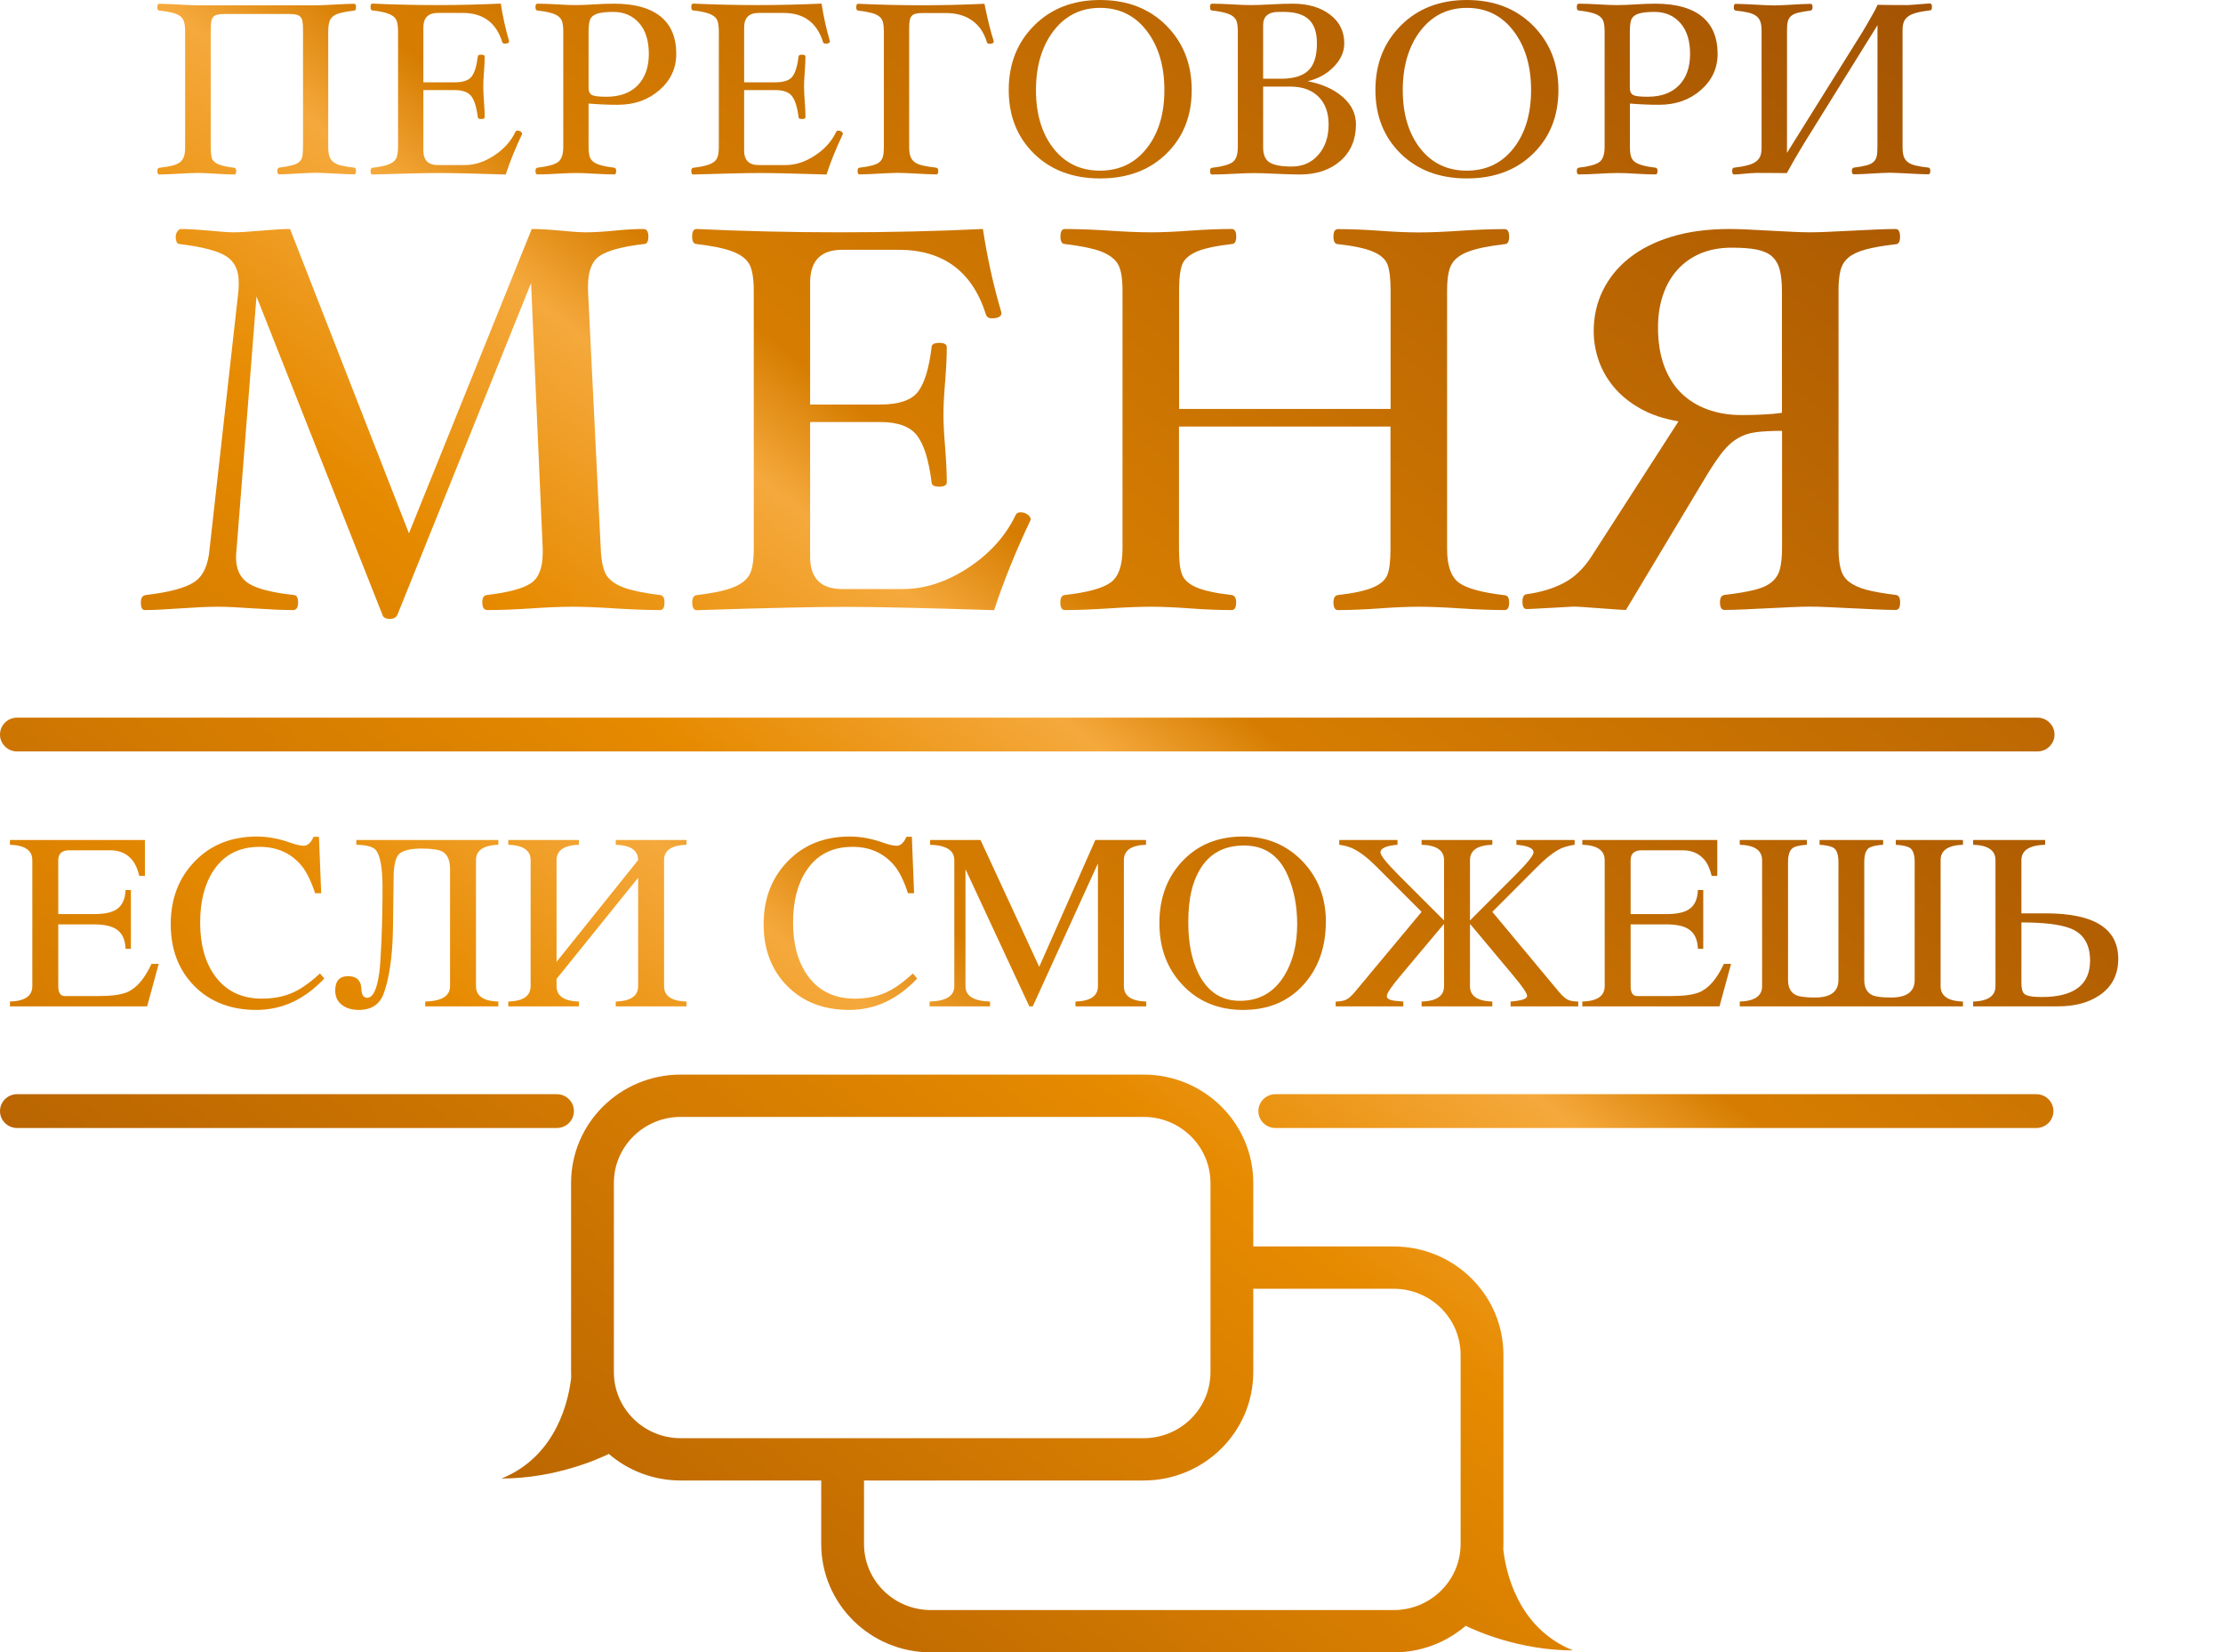 <?xml version="1.0" encoding="UTF-8"?> <svg xmlns="http://www.w3.org/2000/svg" width="2977" height="2213" viewBox="0 0 2977 2213" fill="none"><g clip-path="url(#clip0_178_364)"><path fill-rule="evenodd" clip-rule="evenodd" d="M1562.04 205.824C1584.67 183.683 1595.92 155.335 1595.92 120.545C1595.92 85.637 1584.54 56.938 1561.79 34.096C1539.04 11.37 1509.53 0.008 1473.27 0.008C1437.13 0.008 1407.74 11.37 1384.99 34.096C1362.23 56.821 1350.86 85.637 1350.86 120.545C1350.86 155.335 1362.23 183.683 1384.75 205.824C1407.38 227.963 1436.89 238.974 1473.39 238.974C1509.89 238.974 1539.39 227.963 1562.04 205.824ZM1535.6 41.241C1551.36 61.741 1559.31 88.214 1559.31 120.545C1559.31 152.642 1551.48 178.647 1535.6 198.678C1519.96 218.591 1499.1 228.548 1473.15 228.548C1447.08 228.548 1426.22 218.591 1410.7 198.678C1395.18 178.764 1387.35 152.759 1387.35 120.662C1387.35 88.332 1395.29 61.858 1410.94 41.358C1426.7 20.859 1447.44 10.55 1473.27 10.55C1498.99 10.55 1519.84 20.742 1535.6 41.241Z" fill="url(#paint0_linear_178_364)"></path><path d="M677.28 233.705C682.849 216.485 690.197 198.446 699.204 179.468C699.204 178.18 698.612 177.243 697.307 176.188C696.123 175.369 694.701 174.9 693.16 174.9C691.738 174.9 690.789 175.486 690.315 176.423C684.272 189.191 674.791 199.734 661.756 208.284C648.84 216.837 635.685 221.054 622.532 221.054H586.27C573.353 221.054 566.954 214.493 566.954 201.609V120.664H608.904C619.45 120.664 626.916 123.358 631.064 128.747C635.211 134.135 638.174 143.507 639.832 156.86C639.832 158.618 641.374 159.437 644.455 159.437C647.535 159.437 649.077 158.618 649.077 156.86C649.077 151.355 648.84 144.326 648.129 135.775C647.535 127.81 647.18 121.25 647.18 116.096C647.18 111.059 647.417 104.499 648.129 96.533C648.721 88.216 649.077 81.305 649.077 75.799C649.077 74.16 647.535 73.222 644.455 73.222C641.374 73.222 639.832 74.042 639.832 75.799C638.293 88.685 635.448 97.588 631.537 102.625C627.627 107.662 620.042 110.239 608.904 110.239H566.954V37.026C566.954 23.906 573.353 17.347 586.27 17.347H619.924C646.824 17.347 664.364 30.232 672.54 56.12C672.896 57.643 674.08 58.463 675.977 58.463C679.888 58.463 681.783 57.408 681.783 55.183C676.925 38.549 673.251 21.798 670.644 4.812C642.795 6.101 614.118 6.804 584.61 6.804C555.34 6.804 526.781 6.101 498.815 4.812C497.036 4.812 496.207 6.335 496.207 9.381C496.207 12.427 497.036 13.949 498.815 13.949C508.176 15.004 515.405 16.526 520.263 18.401C525.121 20.275 528.558 22.735 530.337 25.898C532.113 29.061 533.061 34.332 533.061 41.946V196.806C533.061 204.536 531.995 209.926 530.098 212.97C528.203 216.133 524.766 218.593 519.908 220.35C515.049 222.108 508.057 223.631 498.815 224.685C497.036 224.919 496.207 226.442 496.207 229.136C496.207 232.182 497.036 233.705 498.815 233.705C540.645 232.415 570.39 231.713 587.928 231.713C605.705 231.713 635.448 232.415 677.28 233.705Z" fill="url(#paint1_linear_178_364)"></path><path d="M405.788 39.022C405.788 34.804 405.549 31.407 405.076 28.83C404.602 26.253 403.773 24.145 402.351 22.622C400.928 21.099 399.033 20.162 396.662 19.576C394.174 18.99 390.975 18.756 387.064 18.756H300.912C296.883 18.756 293.683 18.99 291.312 19.576C288.825 20.162 286.928 21.099 285.625 22.622C284.203 24.145 283.372 26.136 282.899 28.83C282.425 31.407 282.188 34.804 282.188 39.022V196.809C282.188 204.071 282.78 209.343 283.965 212.624C285.269 215.668 288.232 218.245 292.735 220.12C297.238 221.995 304.23 223.517 313.71 224.689C315.488 224.806 316.317 226.329 316.317 229.14C316.317 232.186 315.368 233.709 313.71 233.709C310.273 233.709 306.362 233.592 302.096 233.357C297.83 233.123 293.446 232.888 289.061 232.654C284.677 232.419 280.411 232.186 276.263 231.952C272.116 231.717 268.324 231.6 265.005 231.6C261.687 231.6 257.776 231.717 253.274 231.952C248.771 232.186 244.148 232.419 239.289 232.654C234.436 232.888 229.821 233.122 225.204 233.357H225.187C220.684 233.592 216.655 233.709 213.337 233.709C211.56 233.709 210.73 232.186 210.73 229.14C210.73 226.329 211.56 224.806 213.337 224.689C220.092 223.869 225.662 223.049 230.165 221.995C234.55 220.941 238.105 219.418 240.831 217.426C243.437 215.435 245.334 212.741 246.4 209.461C247.466 206.18 247.94 201.963 247.94 196.927V42.067C247.94 37.147 247.466 33.047 246.637 29.767C245.808 26.487 244.148 23.91 241.66 21.919C239.171 19.928 235.616 18.288 231.113 17.116C226.61 15.945 220.684 14.891 213.337 14.188C211.56 14.188 210.73 12.665 210.73 9.619C210.73 6.574 211.56 5.051 213.337 5.051C216.655 5.051 220.565 5.168 225.187 5.402C229.691 5.636 234.431 5.871 239.289 6.105C244.148 6.339 248.771 6.574 253.274 6.808C257.776 7.042 261.687 7.159 265.005 7.159H422.615C425.815 7.159 429.725 7.042 434.228 6.808C438.731 6.574 443.471 6.339 448.211 6.105C452.952 5.871 457.692 5.636 462.313 5.402C466.935 5.168 470.845 5.051 474.164 5.051C475.942 5.051 476.771 6.574 476.771 9.619C476.771 12.665 475.822 14.188 474.164 14.188C466.816 15.125 460.892 16.062 456.387 17.233C451.885 18.405 448.329 19.928 445.842 22.036C443.353 24.027 441.694 26.722 440.863 29.884C440.034 33.047 439.56 37.147 439.56 42.184V196.809C439.56 201.963 440.034 206.18 441.102 209.343C442.168 212.624 444.063 215.201 446.671 217.191C449.279 219.183 452.834 220.706 457.337 221.76C461.721 222.814 467.409 223.752 474.164 224.454C475.942 224.571 476.771 226.094 476.771 228.906C476.771 231.952 475.822 233.474 474.164 233.474C470.845 233.474 466.816 233.357 462.313 233.123C457.692 232.888 453.071 232.654 448.211 232.419C443.476 232.186 438.728 231.951 434.228 231.717C429.725 231.483 425.815 231.365 422.615 231.365C419.297 231.365 415.504 231.483 411.357 231.717C407.091 231.952 402.825 232.186 398.44 232.419C394.056 232.654 389.788 232.888 385.522 233.123C381.256 233.357 377.464 233.474 374.027 233.474C372.251 233.474 371.421 231.952 371.421 228.906C371.421 226.212 372.369 224.689 374.264 224.454C381.849 223.517 387.656 222.346 391.922 221.175C396.188 220.003 399.27 218.364 401.283 216.372C403.299 214.38 404.602 211.686 405.076 208.524C405.549 205.361 405.788 201.377 405.788 196.692V39.022Z" fill="url(#paint2_linear_178_364)"></path><path fill-rule="evenodd" clip-rule="evenodd" d="M2044.09 795.87C2040.65 796.314 2038.84 799.72 2038.84 805.79C2038.84 812.6 2040.79 816.005 2044.98 815.709C2046.84 815.709 2049.47 815.57 2052.91 815.386C2054.49 815.303 2056.25 815.209 2058.17 815.117C2060.89 814.985 2063.65 814.825 2066.47 814.661C2070 814.455 2073.6 814.246 2077.34 814.081C2081.02 813.915 2084.62 813.703 2088.11 813.497L2088.14 813.496C2090.88 813.334 2093.58 813.174 2096.21 813.044C2102.2 812.6 2106.25 812.452 2108.5 812.452C2111.49 812.452 2116.13 812.749 2122.57 813.193C2125.19 813.373 2127.84 813.577 2130.57 813.786L2130.58 813.788C2134.57 814.093 2138.67 814.409 2142.94 814.673C2147.21 814.937 2151.33 815.252 2155.3 815.558C2158.03 815.769 2160.69 815.973 2163.31 816.153C2169.75 816.597 2174.39 816.893 2177.39 816.893L2286.13 635.673C2294.07 622.791 2301.11 612.427 2307.25 604.729C2313.55 597.03 2320.13 591.107 2327.17 586.962C2334.36 582.668 2342.45 580.004 2351.74 578.819C2361.03 577.634 2372.56 577.042 2386.48 577.042V734.575C2386.48 745.827 2385.43 755.007 2383.64 762.113C2381.85 769.219 2378.09 774.994 2372.56 779.583C2367.01 784.173 2359.23 787.727 2349.2 790.095C2339.16 792.612 2325.97 794.833 2309.65 796.758C2305.46 797.202 2303.36 800.608 2303.36 806.678C2303.36 813.488 2305.46 816.893 2309.36 816.893C2316.84 816.893 2325.52 816.597 2335.71 816.153C2340.08 815.961 2344.54 815.739 2349.06 815.513L2349.09 815.512C2354.95 815.221 2360.93 814.923 2367.01 814.673C2373.07 814.424 2378.98 814.127 2384.8 813.837C2389.32 813.611 2393.77 813.387 2398.17 813.193C2408.21 812.749 2416.89 812.452 2424.38 812.452C2431.57 812.452 2440.11 812.749 2449.99 813.193C2454.3 813.385 2458.67 813.606 2463.12 813.831C2468.91 814.123 2474.84 814.422 2480.85 814.673C2486.56 814.911 2492.19 815.192 2497.75 815.47C2502.53 815.71 2507.29 815.948 2512 816.153C2522.03 816.597 2531.03 816.893 2538.66 816.893C2542.7 816.893 2544.65 813.488 2544.65 806.678C2544.65 800.311 2542.56 797.053 2538.66 796.758C2522.64 794.833 2509.61 792.465 2499.71 789.947C2489.83 787.282 2482.19 783.729 2476.51 779.436C2470.82 775.142 2467.06 769.368 2465.13 762.26C2463.18 755.154 2462.12 745.975 2462.12 734.722V389.454C2462.12 378.646 2462.87 369.763 2464.68 362.508C2466.47 355.253 2470.07 349.479 2475.46 344.889C2480.85 340.447 2488.63 336.747 2498.67 334.082C2508.55 331.415 2521.89 329.047 2538.51 327.123C2542.56 327.123 2544.51 323.718 2544.51 316.907C2544.51 310.095 2542.4 306.691 2538.51 306.691C2530.87 306.691 2522.03 306.986 2511.86 307.431C2507.13 307.637 2502.39 307.875 2497.59 308.114C2492.03 308.391 2486.4 308.672 2480.7 308.912C2474.68 309.163 2468.76 309.461 2462.98 309.754C2458.52 309.979 2454.14 310.198 2449.84 310.392C2439.96 310.836 2431.41 311.133 2424.23 311.133C2416.89 311.133 2408.5 310.836 2399.21 310.392C2395.08 310.194 2390.89 309.968 2386.63 309.737L2386.62 309.736C2381.32 309.45 2375.94 309.158 2370.46 308.912C2365.13 308.672 2359.87 308.39 2354.7 308.11C2350.27 307.872 2345.89 307.635 2341.56 307.431C2332.11 306.986 2323.73 306.691 2316.25 306.691C2287.18 306.691 2261.41 310.095 2238.95 316.907C2216.49 323.718 2197.46 333.194 2182.03 345.482C2166.46 357.77 2154.77 372.28 2146.54 389.01C2138.3 405.741 2134.26 423.951 2134.26 443.494C2134.26 456.376 2136.35 469.257 2140.7 482.137C2145.05 495.019 2151.78 507.012 2160.91 517.968C2170.06 529.072 2181.74 538.696 2196.12 546.838C2210.49 555.13 2227.72 560.904 2247.79 564.31L2131.27 745.234C2121.07 761.077 2108.95 772.921 2094.72 780.471C2080.49 788.023 2063.72 793.205 2044.09 795.87ZM2228.32 489.392C2223.07 474.734 2220.37 457.857 2220.37 438.758C2220.37 423.062 2222.48 408.701 2226.83 395.672C2231.16 382.643 2237.6 371.243 2246 361.767C2254.38 352.291 2264.72 344.889 2277 339.559C2289.13 334.377 2303.22 331.712 2319.08 331.712C2332.41 331.712 2343.51 332.453 2352.34 334.229C2361.17 336.006 2368.07 338.967 2373.01 343.409C2377.95 347.85 2381.4 353.773 2383.35 361.176C2385.29 368.578 2386.34 378.054 2386.34 389.602V552.908C2379.15 553.946 2371.06 554.685 2362.23 555.129C2353.23 555.575 2343.2 555.87 2332.11 555.87C2315.5 555.87 2300.36 553.352 2286.59 548.319C2272.81 543.285 2260.98 535.882 2251.08 526.111C2241.2 516.339 2233.72 504.05 2228.32 489.392Z" fill="url(#paint3_linear_178_364)"></path><path d="M2021.02 806.826C2021.02 813.637 2019.08 817.042 2015.04 817.042C1998.25 817.042 1978.33 816.302 1955.27 814.82C1933.55 813.34 1914.97 812.6 1900 812.6C1884.88 812.6 1867.5 813.34 1847.73 814.82C1826.91 816.302 1808.19 817.042 1791.72 817.042C1787.82 817.042 1785.72 813.637 1785.72 806.826C1785.72 800.756 1787.82 797.35 1792.01 796.906C1812.84 794.538 1828.25 791.132 1838.45 786.838C1848.62 782.544 1855.06 776.918 1857.91 769.96C1860.76 763.001 1862.11 751.304 1862.11 734.87V571.268H1578.87V734.87C1578.87 751.304 1580.23 763.001 1583.22 769.96C1586.07 776.918 1592.51 782.544 1602.69 786.838C1612.88 791.132 1628.45 794.538 1649.41 796.906C1653.31 797.35 1655.41 800.756 1655.41 806.826C1655.41 813.637 1653.47 817.042 1649.41 817.042C1632.8 817.042 1614.22 816.302 1593.4 814.82C1573.63 813.34 1556.11 812.6 1541.13 812.6C1526 812.6 1507.43 813.34 1485.41 814.82C1462.34 816.302 1442.57 817.042 1425.95 817.042C1422.05 817.042 1419.96 813.637 1419.96 806.826C1419.96 800.756 1421.9 797.35 1425.95 796.906C1455.9 793.5 1476.27 788.023 1487.06 780.324C1497.84 772.773 1503.24 757.522 1503.24 734.722V389.307C1503.24 372.131 1501.14 360.14 1496.79 353.181C1492.45 346.222 1484.81 340.744 1474.03 336.598C1463.09 332.6 1447.22 329.344 1426.1 326.827C1422.2 326.827 1420.11 323.421 1420.11 316.759C1420.11 310.095 1422.05 306.691 1426.1 306.691C1442.72 306.691 1462.49 307.431 1485.56 308.912C1507.58 310.392 1526.15 311.133 1541.28 311.133C1556.41 311.133 1573.79 310.392 1593.55 308.912C1614.38 307.431 1633.09 306.691 1649.57 306.691C1653.47 306.691 1655.55 310.095 1655.55 316.759C1655.55 323.421 1653.61 326.827 1649.57 326.827C1630.24 329.047 1615.72 332.009 1605.83 335.709C1595.95 339.411 1589.06 344.297 1585.01 350.515C1581.11 356.734 1579.03 369.614 1579.03 389.307V547.726H1862.26V389.307C1862.26 372.872 1860.77 361.176 1858.07 354.069C1855.22 346.962 1848.78 341.335 1838.74 337.042C1828.7 332.748 1813.13 329.344 1791.72 326.974C1787.82 326.974 1785.72 323.569 1785.72 316.907C1785.72 310.244 1787.66 306.839 1791.72 306.839C1808.33 306.839 1826.91 307.58 1847.73 309.06C1867.5 310.54 1885.02 311.28 1900 311.28C1915.13 311.28 1933.55 310.54 1955.27 309.06C1978.33 307.58 1998.25 306.839 2015.04 306.839C2018.92 306.839 2021.02 310.244 2021.02 316.907C2021.02 323.569 2019.08 326.974 2015.04 326.974C1994.06 329.491 1978.04 332.6 1967.1 336.747C1956.17 340.744 1948.53 346.222 1944.34 353.329C1939.99 360.287 1937.9 372.428 1937.9 389.454V735.019C1937.9 757.819 1943.3 772.921 1954.07 780.62C1964.85 788.318 1985.22 793.649 2015.18 797.202C2019.08 797.35 2021.02 800.756 2021.02 806.826Z" fill="url(#paint4_linear_178_364)"></path><path d="M1331.29 817.19C1343.87 778.842 1360.2 738.423 1380.27 696.079C1380.27 693.266 1378.92 691.045 1375.92 688.973C1373.23 687.048 1370.08 686.159 1366.64 686.159C1363.49 686.159 1361.39 687.197 1360.34 689.417C1346.72 717.844 1325.45 741.533 1296.54 760.484C1267.63 779.435 1238.43 788.911 1208.92 788.911H1128.04C1099.28 788.911 1084.9 774.55 1084.9 745.678V565.198H1178.51C1202.18 565.198 1218.65 571.119 1227.94 583.112C1237.23 595.106 1243.82 615.981 1247.56 645.888C1247.56 649.886 1251.01 651.81 1257.75 651.81C1264.49 651.81 1267.93 649.737 1267.93 645.888C1267.93 633.747 1267.18 618.053 1265.68 598.954C1264.19 581.188 1263.44 566.53 1263.44 554.981C1263.44 543.729 1264.19 529.22 1265.68 511.305C1267.18 492.798 1267.93 477.401 1267.93 465.111C1267.93 461.114 1264.49 459.19 1257.75 459.19C1251.01 459.19 1247.56 461.261 1247.56 465.111C1244.12 493.686 1237.97 513.674 1229.14 524.926C1220.3 536.179 1203.38 541.805 1178.51 541.805H1084.9V378.498C1084.9 349.182 1099.28 334.526 1128.04 334.526H1203.08C1262.99 334.526 1302.08 363.396 1320.35 421.138C1321.4 424.544 1323.95 426.32 1328.14 426.32C1336.83 426.32 1341.17 423.803 1341.17 418.918C1330.24 382.051 1322 344.593 1316.31 306.691C1254.3 309.651 1190.35 311.133 1124.44 311.133C1059.14 311.133 995.182 309.651 932.874 306.691C928.83 306.691 926.883 310.095 926.883 316.759C926.883 323.421 928.979 326.827 932.874 326.827C953.992 329.344 969.869 332.6 980.802 336.747C991.738 340.891 999.226 346.518 1003.27 353.476C1007.31 360.435 1009.41 372.428 1009.41 389.307V735.019C1009.41 752.193 1007.31 764.186 1002.97 770.995C998.627 777.806 991.138 783.285 980.204 787.282C969.27 791.427 953.543 794.538 933.024 797.053C928.979 797.497 927.032 800.903 927.032 806.973C927.032 813.784 929.129 817.19 933.024 817.19C1026.49 814.229 1092.84 812.749 1131.93 812.749C1171.47 812.749 1237.97 814.229 1331.29 817.19Z" fill="url(#paint5_linear_178_364)"></path><path d="M883.896 817.041C887.941 817.041 889.888 813.637 889.888 806.826C889.888 800.756 887.941 797.35 883.896 796.906C863.078 794.389 847.05 791.132 835.967 787.135C824.883 783.136 817.095 777.659 812.451 770.848C807.958 764.037 805.261 752.045 804.513 734.87L787.438 389.307V383.087C787.438 363.249 792.68 349.776 803.165 342.668C813.65 335.562 833.42 330.232 862.328 326.827C866.373 326.827 868.319 323.421 868.319 316.759C868.319 310.095 866.072 306.691 861.58 306.691C850.796 306.691 837.764 307.431 822.636 308.912C808.108 310.392 795.526 311.133 785.191 311.133C776.804 311.133 765.421 310.392 750.891 308.912C734.866 307.431 721.983 306.691 712.099 306.691L547.64 714.291L388.424 306.691C379.287 306.691 366.406 307.431 349.78 308.912C333.605 310.392 321.323 311.133 312.635 311.133C305.895 311.133 295.41 310.392 281.032 308.912C264.256 307.431 251.226 306.691 242.089 306.691C240.592 306.691 239.094 307.875 237.596 309.948C236.098 312.021 235.35 314.389 235.35 316.759C235.35 323.421 237.147 326.827 240.592 326.827C270.547 330.527 291.218 335.858 302.6 342.964C313.983 350.071 319.675 361.62 319.675 377.461C319.675 380.863 319.675 384.721 319.376 389.158L280.733 734.722C278.936 756.783 272.045 771.736 260.062 779.583C248.081 787.43 226.512 793.205 195.358 796.906C190.865 797.35 188.617 800.756 188.617 806.826C188.617 813.637 190.416 817.041 193.86 817.041C204.944 817.041 220.82 816.302 241.34 814.82C262.609 813.34 279.384 812.6 291.667 812.6C303.049 812.6 319.077 813.34 339.746 814.82C362.063 816.302 379.588 817.041 392.468 817.041C396.962 817.041 399.208 813.637 399.208 806.973C399.208 800.756 397.411 797.35 393.966 796.906C364.759 793.797 344.539 788.615 333.156 781.509C321.772 774.401 316.081 762.704 316.081 746.271C316.081 743.161 316.38 739.46 316.829 735.314L343.49 397.004L511.993 822.964C513.042 826.961 516.337 828.887 522.027 828.887C527.42 828.887 530.865 826.813 532.362 822.964L711.201 379.09L726.778 734.722V740.645C726.778 760.484 721.534 773.957 711.05 781.065C700.566 788.171 680.795 793.5 651.887 796.906C647.844 797.35 645.895 800.756 645.895 806.826C645.895 813.637 648.143 817.041 652.636 817.041C669.261 817.041 688.883 816.302 711.65 814.82C733.368 813.34 751.791 812.6 766.768 812.6C781.746 812.6 800.618 813.34 823.385 814.82C847.2 816.302 867.27 817.041 883.896 817.041Z" fill="url(#paint6_linear_178_364)"></path><path fill-rule="evenodd" clip-rule="evenodd" d="M905.637 72.051C905.637 91.379 898.171 107.545 883.122 120.664C868.072 133.784 849.585 140.344 827.424 140.344C814.153 140.344 801.118 139.758 788.2 138.704V196.805C788.2 204.536 789.149 209.808 791.163 212.97C793.059 216.016 796.496 218.477 801.355 220.233C806.213 221.991 813.205 223.513 822.566 224.567C824.344 224.802 825.174 226.325 825.174 229.019C825.174 232.065 824.226 233.588 822.566 233.588C815.1 233.588 806.331 233.236 796.139 232.651C786.423 231.948 778.128 231.713 771.373 231.713C764.617 231.713 756.322 232.065 746.369 232.651C736.059 233.353 727.171 233.588 719.705 233.588C717.927 233.588 717.098 232.065 717.098 229.019C717.098 226.325 717.927 224.802 719.705 224.567C733.096 223.046 742.221 220.585 747.08 217.187C751.938 213.791 754.309 206.997 754.309 196.805V41.946C754.309 34.215 753.359 28.826 751.346 25.781C749.449 22.618 746.014 20.158 741.154 18.401C736.295 16.644 729.066 15.121 719.705 14.067C717.927 14.067 717.098 12.544 717.098 9.498C717.098 6.452 717.927 4.93 719.705 4.93C727.171 4.93 736.059 5.281 746.369 5.867C756.204 6.57 764.499 6.804 771.254 6.804C778.009 6.804 786.304 6.452 796.021 5.867C806.213 5.164 814.982 4.93 822.448 4.93C849.704 4.93 870.441 10.67 884.544 22.032C898.646 33.395 905.637 50.146 905.637 72.051ZM868.901 72.051C868.901 54.48 864.517 40.657 855.866 30.818C847.214 20.978 835.601 15.941 821.145 15.941C812.494 15.941 805.857 16.644 801.118 17.932C796.376 19.221 793.059 21.447 791.163 24.375C789.267 27.303 788.2 33.278 788.2 42.063V117.736C788.2 122.421 789.741 125.584 792.704 127.224C795.666 128.864 802.184 129.567 812.137 129.567C830.269 129.567 844.135 124.413 854.088 114.222C863.925 104.03 868.901 89.973 868.901 72.051Z" fill="url(#paint7_linear_178_364)"></path><path d="M1106.86 233.705C1112.43 216.485 1119.77 198.446 1128.78 179.468C1128.78 178.18 1128.19 177.243 1126.88 176.188C1125.7 175.369 1124.28 174.9 1122.74 174.9C1121.31 174.9 1120.36 175.486 1119.89 176.423C1113.85 189.191 1104.37 199.734 1091.33 208.284C1078.41 216.837 1065.26 221.054 1052.11 221.054H1015.84C1002.93 221.054 996.528 214.493 996.528 201.609V120.664H1038.48C1049.03 120.664 1056.49 123.358 1060.64 128.747C1064.79 134.135 1067.75 143.507 1069.41 156.86C1069.41 158.618 1070.95 159.437 1074.03 159.437C1077.11 159.437 1078.65 158.618 1078.65 156.86C1078.65 151.355 1078.41 144.326 1077.7 135.775C1077.11 127.81 1076.76 121.25 1076.76 116.096C1076.76 111.059 1076.99 104.499 1077.7 96.533C1078.3 88.216 1078.65 81.305 1078.65 75.799C1078.65 74.16 1077.11 73.222 1074.03 73.222C1070.95 73.222 1069.41 74.042 1069.41 75.799C1067.87 88.685 1065.02 97.588 1061.11 102.625C1057.2 107.662 1049.62 110.239 1038.48 110.239H996.528V37.026C996.528 23.906 1002.93 17.347 1015.84 17.347H1049.5C1076.4 17.347 1093.94 30.232 1102.11 56.12C1102.47 57.643 1103.66 58.463 1105.55 58.463C1109.46 58.463 1111.36 57.408 1111.36 55.183C1106.5 38.549 1102.83 21.798 1100.22 4.812C1072.37 6.101 1043.69 6.804 1014.19 6.804C984.914 6.804 956.356 6.101 928.389 4.812C926.612 4.812 925.781 6.335 925.781 9.381C925.781 12.427 926.612 13.949 928.389 13.949C937.75 15.004 944.979 16.526 949.837 18.401C954.697 20.275 958.134 22.735 959.911 25.898C961.689 29.061 962.637 34.332 962.637 41.946V196.806C962.637 204.536 961.571 209.926 959.674 212.97C957.779 216.133 954.342 218.593 949.482 220.35C944.624 222.108 937.632 223.631 928.389 224.685C926.612 224.919 925.781 226.442 925.781 229.136C925.781 232.182 926.612 233.705 928.389 233.705C970.221 232.415 999.965 231.713 1017.5 231.713C1035.28 231.713 1065.02 232.415 1106.86 233.705Z" fill="url(#paint8_linear_178_364)"></path><path d="M1236.26 17.468C1232.23 17.468 1229.03 17.702 1226.66 18.288C1224.17 18.873 1222.28 19.81 1220.97 21.333C1219.55 22.856 1218.72 24.848 1218.25 27.542C1217.77 30.119 1217.54 33.516 1217.54 37.733V196.809C1217.54 201.846 1218.01 205.946 1219.08 209.109C1220.14 212.272 1222.04 214.849 1224.65 216.958C1227.25 218.949 1230.93 220.589 1235.67 221.643C1240.29 222.697 1246.33 223.752 1253.68 224.571C1255.58 224.806 1256.52 226.329 1256.52 229.023C1256.52 232.069 1255.58 233.592 1253.92 233.592C1250.6 233.592 1246.57 233.474 1242.07 233.24C1237.45 233.006 1232.82 232.771 1227.96 232.538C1223.23 232.304 1218.48 232.069 1213.98 231.834C1209.48 231.6 1205.57 231.483 1202.37 231.483C1199.17 231.483 1195.38 231.6 1190.87 231.834C1186.49 232.069 1181.87 232.302 1177.01 232.538C1172.27 232.771 1167.53 233.006 1163.03 233.24C1158.52 233.474 1154.49 233.592 1151.06 233.592C1149.28 233.592 1148.45 232.069 1148.45 229.023C1148.45 226.212 1149.28 224.689 1151.06 224.571C1158.29 223.752 1163.97 222.697 1168.24 221.526C1172.5 220.354 1175.82 218.832 1178.08 216.841C1180.33 214.849 1181.87 212.272 1182.58 209.109C1183.29 205.946 1183.64 201.846 1183.64 196.809V42.067C1183.64 37.264 1183.29 33.164 1182.46 30.002C1181.63 26.722 1180.09 24.145 1177.6 22.153C1175.11 20.162 1171.68 18.522 1167.17 17.351C1162.67 16.179 1156.74 15.125 1149.28 14.188C1147.5 14.188 1146.67 12.665 1146.67 9.619C1146.67 6.574 1147.5 5.051 1149.28 5.051C1177.25 6.339 1205.81 7.042 1235.07 7.042C1262.92 7.042 1290.65 6.339 1318.38 5.051C1322.06 23.91 1326.21 40.661 1330.83 55.421C1330.83 57.647 1328.93 58.701 1325.02 58.701C1323.24 58.701 1322.06 57.881 1321.58 56.358C1317.67 43.473 1311.04 33.867 1301.67 27.307C1292.31 20.748 1280.7 17.468 1266.95 17.468H1236.26Z" fill="url(#paint9_linear_178_364)"></path><path fill-rule="evenodd" clip-rule="evenodd" d="M1815.86 166.583C1815.86 186.848 1808.99 203.132 1795.24 215.314C1781.49 227.496 1763.26 233.705 1740.5 233.705C1733.03 233.705 1722.48 233.353 1708.86 232.767C1695.81 232.065 1685.98 231.83 1679.23 231.83C1672.48 231.83 1663.35 232.182 1651.97 232.767C1640.12 233.47 1630.41 233.705 1623.06 233.705C1621.28 233.705 1620.45 232.182 1620.45 229.136C1620.45 226.442 1621.28 224.919 1623.06 224.685C1636.44 223.162 1645.58 220.702 1650.43 217.306C1655.29 213.908 1657.66 207.113 1657.66 196.923V41.946C1657.66 34.215 1656.71 28.826 1654.7 25.781C1652.79 22.618 1649.37 20.158 1644.5 18.401C1639.66 16.644 1632.42 15.121 1623.06 14.067C1621.28 14.067 1620.45 12.544 1620.45 9.498C1620.45 6.452 1621.28 4.93 1623.06 4.93C1630.52 4.93 1639.53 5.281 1650.32 5.867C1660.62 6.57 1669.16 6.804 1675.91 6.804C1682.66 6.804 1691.56 6.452 1702.45 5.867C1714.06 5.164 1723.67 4.93 1731.01 4.93C1751.75 4.93 1768.46 9.85 1781.15 19.572C1793.95 29.295 1800.23 42.18 1800.23 58.228C1800.23 69.357 1795.49 79.899 1786.12 89.505C1776.64 99.228 1765.03 105.553 1751.16 108.716C1770.83 112.582 1786.48 119.61 1798.2 129.918C1810.06 140.227 1815.86 152.409 1815.86 166.583ZM1763.6 58.111C1763.6 43.586 1760.04 32.926 1752.81 26.132C1745.6 19.338 1734.45 15.941 1719.16 15.941H1712.52C1698.54 15.941 1691.56 21.915 1691.56 33.746V105.436H1715.48C1732.32 105.436 1744.52 101.688 1752.22 94.308C1759.81 86.928 1763.6 74.862 1763.6 58.111ZM1779.25 166.7C1779.25 150.886 1774.74 138.47 1765.62 129.45C1756.49 120.43 1743.93 115.979 1727.81 115.979H1691.56V197.04C1691.56 206.997 1694.39 213.908 1700.21 217.539C1706.01 221.171 1715.84 223.045 1729.82 223.045C1744.41 223.045 1756.26 217.891 1765.38 207.465C1774.62 197.04 1779.25 183.451 1779.25 166.7Z" fill="url(#paint10_linear_178_364)"></path><path fill-rule="evenodd" clip-rule="evenodd" d="M2053.11 205.824C2075.75 183.683 2087 155.335 2087 120.545C2087 85.637 2075.62 56.938 2052.86 34.096C2030.12 11.37 2000.6 0.008 1964.35 0.008C1928.2 0.008 1898.81 11.37 1876.07 34.096C1853.31 56.821 1841.93 85.637 1841.93 120.545C1841.93 155.335 1853.31 183.683 1875.82 205.824C1898.47 227.963 1927.97 238.974 1964.46 238.974C2000.96 238.974 2030.47 227.963 2053.11 205.824ZM2026.68 41.241C2042.44 61.741 2050.39 88.214 2050.39 120.545C2050.39 152.642 2042.56 178.647 2026.8 198.678C2011.15 218.591 1990.3 228.548 1964.35 228.548C1938.27 228.548 1917.42 218.591 1901.89 198.678C1886.37 178.764 1878.55 152.759 1878.55 120.662C1878.55 88.332 1886.5 61.858 1902.13 41.358C1917.89 20.859 1938.63 10.55 1964.46 10.55C1990.18 10.55 2010.92 20.742 2026.68 41.241Z" fill="url(#paint11_linear_178_364)"></path><path fill-rule="evenodd" clip-rule="evenodd" d="M2300.19 72.051C2300.19 91.379 2292.72 107.545 2277.67 120.664C2262.63 133.784 2244.14 140.344 2221.98 140.344C2208.7 140.344 2195.67 139.758 2182.75 138.704V196.805C2182.75 204.536 2183.7 209.808 2185.71 212.97C2187.61 216.016 2191.04 218.477 2195.9 220.233C2200.76 221.991 2207.75 223.513 2217.11 224.567C2218.89 224.802 2219.72 226.325 2219.72 229.019C2219.72 232.065 2218.78 233.588 2217.11 233.588C2209.65 233.588 2200.87 233.236 2190.69 232.651C2180.97 231.948 2172.68 231.713 2165.93 231.713C2159.16 231.713 2150.87 232.065 2140.91 232.651C2130.61 233.353 2121.73 233.588 2114.26 233.588C2112.48 233.588 2111.64 232.065 2111.64 229.019C2111.64 226.325 2112.48 224.802 2114.26 224.567C2127.65 223.046 2136.77 220.585 2141.63 217.187C2146.49 213.791 2148.86 206.997 2148.86 196.805V41.946C2148.86 34.215 2147.91 28.826 2145.9 25.781C2144 22.618 2140.57 20.158 2135.71 18.401C2130.84 16.644 2123.61 15.121 2114.26 14.067C2112.48 14.067 2111.64 12.544 2111.64 9.498C2111.64 6.452 2112.48 4.93 2114.26 4.93C2121.73 4.93 2130.61 5.281 2140.91 5.867C2150.75 6.57 2159.05 6.804 2165.8 6.804C2172.55 6.804 2180.86 6.452 2190.57 5.867C2200.76 5.164 2209.52 4.93 2216.99 4.93C2244.25 4.93 2265 10.67 2279.09 22.032C2293.08 33.395 2300.19 50.146 2300.19 72.051ZM2263.33 72.051C2263.33 54.48 2258.95 40.657 2250.3 30.818C2241.65 20.978 2230.03 15.941 2215.57 15.941C2206.92 15.941 2200.28 16.644 2195.54 17.932C2190.8 19.221 2187.48 21.447 2185.6 24.375C2183.7 27.303 2182.64 33.278 2182.64 42.063V117.736C2182.64 122.421 2184.16 125.584 2187.14 127.224C2190.1 128.864 2196.62 129.567 2206.56 129.567C2224.7 129.567 2238.56 124.413 2248.52 114.222C2258.48 104.03 2263.33 89.973 2263.33 72.051Z" fill="url(#paint12_linear_178_364)"></path><path d="M2393.1 204.694L2485.99 55.882C2491.68 46.979 2496.31 39.482 2499.87 33.157L2502.19 29.1C2504.73 24.673 2506.9 20.891 2508.64 17.811C2511.24 13.243 2513.13 9.377 2514.44 6.449C2518.12 6.566 2523.09 6.683 2529.61 6.683C2532.44 6.683 2535.65 6.706 2539.24 6.731C2543.71 6.764 2548.78 6.8 2554.37 6.8C2555.81 6.8 2557.93 6.683 2560.65 6.449C2563.38 6.214 2566.34 5.98 2569.43 5.746C2572.51 5.511 2575.48 5.277 2578.19 5.043C2581.04 4.809 2583.18 4.691 2584.59 4.691C2586.37 4.691 2587.2 6.214 2587.2 9.26C2587.2 12.306 2586.37 13.828 2584.83 13.828C2577.6 14.765 2571.67 15.703 2566.93 16.991C2562.2 18.163 2558.41 19.802 2555.68 21.794C2552.83 23.785 2550.82 26.245 2549.63 29.174C2548.45 32.102 2547.86 35.851 2547.86 40.302V196.802C2547.86 201.955 2548.34 206.172 2549.4 209.335C2550.46 212.616 2552.36 215.193 2554.96 217.183C2557.58 219.175 2561.14 220.698 2565.64 221.752C2570.02 222.806 2575.71 223.744 2582.46 224.446C2584.24 224.563 2585.06 226.086 2585.06 228.898C2585.06 231.944 2584.13 233.466 2582.46 233.466C2579.14 233.466 2575.12 233.349 2570.61 233.115L2570.6 233.114C2565.98 232.88 2561.35 232.646 2556.51 232.411C2551.77 232.178 2547.03 231.944 2542.53 231.709C2538.02 231.475 2534.11 231.357 2530.91 231.357C2527.59 231.357 2523.81 231.475 2519.66 231.709L2502.56 232.646C2499.69 232.802 2496.83 232.958 2494.05 233.115C2489.8 233.349 2485.99 233.466 2482.57 233.466C2480.79 233.466 2479.96 231.944 2479.96 228.898C2479.96 226.204 2480.9 224.681 2482.8 224.446C2489.8 223.627 2495.36 222.573 2499.38 221.518C2503.54 220.464 2506.62 218.941 2508.88 216.95C2511.12 214.958 2512.54 212.381 2513.25 209.218C2513.97 206.055 2514.21 201.838 2514.21 196.567L2514.31 33.742L2427.81 172.905C2420.58 184.385 2414.78 193.873 2410.28 201.486C2405.77 208.984 2402.22 215.075 2399.72 219.644C2398.82 221.263 2397.98 222.771 2397.2 224.165C2395.44 227.311 2394 229.879 2392.85 231.826C2389.06 231.826 2383.61 231.826 2376.39 231.709C2369.16 231.592 2361.21 231.592 2352.56 231.592C2350.08 231.592 2347.46 231.709 2344.63 231.944L2336.1 232.646C2333.25 232.88 2330.64 233.115 2328.28 233.349C2325.91 233.584 2323.88 233.701 2322.35 233.701C2320.58 233.701 2319.73 232.178 2319.73 229.132C2319.73 226.086 2320.58 224.563 2322.1 224.563C2329.34 223.744 2335.26 222.689 2340 221.4C2344.75 220.229 2348.54 218.589 2351.27 216.598C2353.99 214.606 2356.11 212.147 2357.3 209.218C2358.48 206.29 2359.07 202.54 2359.07 198.09V41.825C2359.07 36.671 2358.61 32.454 2357.55 29.291C2356.47 26.011 2354.59 23.434 2351.97 21.442C2349.36 19.451 2345.81 17.928 2341.31 16.874C2336.93 15.82 2331.24 14.883 2324.47 14.18C2322.7 14.063 2321.87 12.54 2321.87 9.728C2321.87 6.683 2322.7 5.16 2324.47 5.16C2327.79 5.16 2331.83 5.277 2336.33 5.511C2340.95 5.746 2345.58 5.98 2350.42 6.214C2355.18 6.449 2359.92 6.683 2364.42 6.917C2368.93 7.151 2372.82 7.269 2376.03 7.269C2379.35 7.269 2383.14 7.151 2387.29 6.917C2391.43 6.683 2395.7 6.449 2400.08 6.214C2402.28 6.097 2404.45 5.98 2406.6 5.863C2408.76 5.746 2410.93 5.629 2413.11 5.511C2417.38 5.277 2421.3 5.16 2424.74 5.16C2426.52 5.16 2427.34 6.683 2427.34 9.728C2427.34 12.423 2426.39 13.945 2424.49 14.18C2417.51 15.117 2411.93 16.054 2407.78 17.108C2403.64 18.163 2400.44 19.685 2398.31 21.677C2396.17 23.668 2394.75 26.245 2394.03 29.408C2393.33 32.571 2393.1 36.788 2393.1 42.059V204.694Z" fill="url(#paint13_linear_178_364)"></path><path d="M13.352 1347.8V1341.39C33.301 1340.74 43.276 1333.89 43.276 1320.85V1151.92C43.276 1138.88 33.301 1132.03 13.352 1131.37V1124.96H194.062V1173.11H186.58C184.364 1164.02 181.317 1157.06 177.437 1152.24C170.233 1143.26 160.369 1138.77 147.845 1138.77H92.984C83.009 1138.77 78.021 1143.15 78.021 1151.92V1224.22H125.901C139.422 1224.22 149.341 1222.2 155.658 1218.14C163.528 1213.21 167.683 1204.5 168.128 1192.01H175.275V1270.73H168.128C167.683 1258.24 163.528 1249.47 155.658 1244.44C149.231 1240.16 139.311 1238.03 125.901 1238.03H78.021V1320.85C78.021 1329.62 80.959 1334 86.832 1334H131.719C148.565 1334 161.09 1332.41 169.292 1329.23C182.147 1324.19 193.342 1311.43 202.873 1290.94H212.516L197.054 1347.8H13.352Z" fill="url(#paint14_linear_178_364)"></path><path d="M430.132 1196.29H421.985C416.444 1179.42 410.181 1166.88 403.2 1158.66C389.235 1142.34 370.726 1134.17 347.672 1134.17C320.409 1134.17 299.794 1144.8 285.829 1166.06C273.971 1184.02 268.041 1207.25 268.041 1235.73C268.041 1264.44 274.413 1287.88 287.16 1306.07C301.9 1326.99 323.124 1337.46 350.832 1337.46C366.68 1337.46 380.812 1334.61 393.225 1328.91C403.864 1323.98 415.613 1315.6 428.469 1303.77L434.287 1310.51C407.911 1338.55 377.598 1352.58 343.35 1352.58C309.104 1352.58 281.396 1341.89 260.226 1320.53C239.169 1299.17 228.641 1271.56 228.641 1237.71C228.641 1203.85 239.336 1175.86 260.725 1153.73C282.116 1131.49 309.88 1120.37 344.016 1120.37C358.645 1120.37 373.719 1123.17 389.235 1128.75C396.55 1131.38 402.479 1132.7 407.024 1132.7C412.011 1132.7 416.333 1128.7 419.99 1120.7H427.14L430.132 1196.29Z" fill="url(#paint15_linear_178_364)"></path><path d="M667.363 1347.8H569.444V1341.39C591.61 1340.74 602.692 1333.89 602.692 1320.85V1163.75C602.692 1152.02 599.203 1144.25 592.22 1140.41C587.232 1137.78 578.033 1136.47 564.623 1136.47C549.993 1136.47 540.018 1138.82 534.698 1143.53C530.598 1147.15 528.104 1155.64 527.217 1169.01C527.106 1169.88 526.996 1178.65 526.885 1195.3C526.551 1232.33 526.109 1255.06 525.554 1263.5C523.892 1291.22 520.013 1313.51 513.917 1330.38C508.597 1345.17 497.459 1352.57 480.501 1352.57C471.524 1352.57 464.209 1350.49 458.557 1346.32C452.13 1341.72 448.914 1335.15 448.914 1326.6C448.914 1313.79 454.678 1307.38 466.204 1307.38C477.619 1307.38 483.55 1313.13 483.993 1324.63C484.214 1332.41 486.819 1336.3 491.806 1336.3C499.453 1336.3 504.829 1325.12 507.932 1302.77C508.929 1295.65 509.872 1281.96 510.759 1261.69C511.755 1239.56 512.256 1215.29 512.256 1188.89C512.256 1161.28 509.04 1144.25 502.612 1137.78C498.733 1133.84 490.255 1131.7 477.177 1131.37V1124.96H667.363V1131.37C647.413 1132.03 637.439 1138.88 637.439 1151.92V1320.85C637.439 1333.89 647.413 1340.74 667.363 1341.39V1347.8Z" fill="url(#paint16_linear_178_364)"></path><path d="M775.262 1347.8H680.668V1341.39C700.617 1340.74 710.592 1333.89 710.592 1320.85V1151.92C710.592 1138.88 700.617 1132.03 680.668 1131.37V1124.96H775.262V1131.37C755.313 1132.03 745.337 1138.88 745.337 1151.92V1288.15L854.556 1151.92C854.556 1138.88 844.581 1132.03 824.63 1131.37V1124.96H919.395V1131.37C899.336 1132.03 889.314 1138.88 889.314 1151.92V1320.85C889.314 1333.89 899.336 1340.74 919.395 1341.39V1347.8H824.63V1341.39C844.581 1340.74 854.556 1333.89 854.556 1320.85V1175.58L745.337 1310.99V1320.85C745.337 1333.89 755.313 1340.74 775.262 1341.39V1347.8Z" fill="url(#paint17_linear_178_364)"></path><path d="M1224.13 1196.29H1215.99C1210.44 1179.42 1204.18 1166.88 1197.19 1158.66C1183.23 1142.34 1164.73 1134.17 1141.67 1134.17C1114.41 1134.17 1093.79 1144.8 1079.83 1166.06C1067.97 1184.02 1062.04 1207.25 1062.04 1235.73C1062.04 1264.44 1068.42 1287.88 1081.15 1306.07C1095.9 1326.99 1117.13 1337.46 1144.82 1337.46C1160.67 1337.46 1174.81 1334.61 1187.22 1328.91C1197.86 1323.98 1209.61 1315.6 1222.47 1303.77L1228.29 1310.51C1201.92 1338.55 1171.6 1352.58 1137.36 1352.58C1103.1 1352.58 1075.4 1341.89 1054.22 1320.53C1033.16 1299.17 1022.64 1271.56 1022.64 1237.71C1022.64 1203.85 1033.33 1175.86 1054.72 1153.73C1076.12 1131.49 1103.88 1120.37 1138.01 1120.37C1152.65 1120.37 1167.72 1123.17 1183.23 1128.75C1190.55 1131.38 1196.48 1132.7 1201.03 1132.7C1206.01 1132.7 1210.33 1128.7 1213.99 1120.7H1221.13L1224.13 1196.29Z" fill="url(#paint18_linear_178_364)"></path><path d="M1534.68 1131.37C1514.95 1132.03 1505.08 1138.88 1505.08 1151.92V1320.85C1505.08 1333.89 1515.06 1340.74 1535.01 1341.39V1347.8H1440.24V1341.39C1460.3 1340.74 1470.34 1333.89 1470.34 1320.85V1156.35L1383.06 1347.8H1378.4L1292.95 1164.08V1320.85C1292.95 1333.89 1303.92 1340.74 1325.87 1341.39V1347.8H1244.91V1341.39C1266.97 1340.74 1277.99 1333.89 1277.99 1320.85V1151.92C1277.99 1138.88 1267.19 1132.03 1245.57 1131.37V1124.96H1313.07L1391.71 1294.89L1466.85 1124.96H1534.68V1131.37Z" fill="url(#paint19_linear_178_364)"></path><path fill-rule="evenodd" clip-rule="evenodd" d="M1775.57 1234.09C1775.57 1268.05 1765.81 1296.04 1746.31 1318.06C1725.91 1341.07 1698.76 1352.58 1664.84 1352.58C1631.6 1352.58 1604.45 1341.35 1583.39 1318.89C1562.88 1297.08 1552.64 1269.59 1552.64 1236.39C1552.64 1203.09 1562.72 1175.59 1582.89 1153.89C1603.73 1131.55 1630.82 1120.37 1664.19 1120.37C1696.33 1120.37 1723.03 1131.44 1744.32 1153.57C1765.14 1175.37 1775.57 1202.21 1775.57 1234.09ZM1737.16 1237.71C1737.16 1213.49 1732.96 1191.75 1724.52 1172.46C1712.9 1145.73 1693.38 1132.37 1666.01 1132.37C1639.3 1132.37 1619.58 1143.1 1606.83 1164.58C1596.51 1181.89 1591.37 1204.73 1591.37 1233.1V1236.39C1591.37 1263.45 1596.01 1286.18 1605.33 1304.59C1617.52 1328.47 1635.91 1340.41 1660.53 1340.41C1686.24 1340.41 1706.02 1329.19 1719.88 1306.73C1731.4 1287.88 1737.16 1264.87 1737.16 1237.71Z" fill="url(#paint20_linear_178_364)"></path><path d="M2113.54 1347.8H2022.94V1341.39C2037.68 1340.19 2045.06 1337.72 2045.06 1334C2045.06 1330.49 2039.29 1321.84 2027.76 1308.03L1969.24 1238.03H1968.57V1320.85C1968.57 1333.89 1978.55 1340.74 1998.5 1341.39V1347.8H1903.75V1341.39C1923.81 1340.74 1933.83 1333.89 1933.83 1320.85V1238.03H1933.16L1874.48 1308.03C1862.96 1321.84 1857.19 1330.49 1857.19 1334C1857.19 1337.5 1861.01 1339.64 1868.67 1340.41C1870.66 1340.63 1874.21 1340.95 1879.31 1341.39V1347.8H1788.71V1341.39C1795.13 1341.28 1800.05 1340.3 1803.5 1338.44C1806.6 1336.79 1810.31 1333.39 1814.63 1328.25L1903.75 1221.26L1843.23 1160.62C1831.71 1149.01 1821.24 1140.96 1811.81 1136.47C1807.04 1134.17 1800.94 1132.47 1793.52 1131.37V1124.96H1871.49V1131.37C1856.31 1132.69 1848.71 1136.09 1848.71 1141.56C1848.71 1145.62 1856.76 1155.69 1872.83 1171.8L1933.83 1232.77V1151.92C1933.83 1138.88 1923.81 1132.03 1903.75 1131.37V1124.96H1998.5V1131.37C1978.55 1132.03 1968.57 1138.88 1968.57 1151.92V1232.77L2029.42 1171.8C2045.6 1155.59 2053.69 1145.51 2053.69 1141.56C2053.69 1136.09 2046.05 1132.69 2030.75 1131.37V1124.96H2108.73V1131.37C2100.96 1132.58 2094.76 1134.28 2090.1 1136.47C2081.23 1140.74 2070.88 1148.79 2059.02 1160.62L1998.5 1221.26L2087.61 1328.25C2091.94 1333.39 2095.7 1336.85 2098.92 1338.6C2102.24 1340.35 2107.12 1341.28 2113.54 1341.39V1347.8Z" fill="url(#paint21_linear_178_364)"></path><path d="M2119.03 1347.8V1341.39C2138.98 1340.74 2148.96 1333.89 2148.96 1320.85V1151.92C2148.96 1138.88 2138.98 1132.03 2119.03 1131.37V1124.96H2299.74V1173.11H2292.26C2290.05 1164.02 2287.01 1157.06 2283.12 1152.24C2275.92 1143.26 2266.06 1138.77 2253.53 1138.77H2198.66C2188.69 1138.77 2183.7 1143.15 2183.7 1151.92V1224.22H2231.58C2245.11 1224.22 2255.02 1222.2 2261.34 1218.14C2269.21 1213.21 2273.37 1204.5 2273.8 1192.01H2280.96V1270.73H2273.8C2273.37 1258.24 2269.21 1249.47 2261.34 1244.44C2254.91 1240.16 2245 1238.03 2231.58 1238.03H2183.7V1320.85C2183.7 1329.62 2186.65 1334 2192.52 1334H2237.41C2254.24 1334 2266.77 1332.41 2274.97 1329.23C2287.83 1324.19 2299.02 1311.43 2308.56 1290.94H2318.19L2302.73 1347.8H2119.03Z" fill="url(#paint22_linear_178_364)"></path><path d="M2628.76 1347.8H2329.84V1341.39C2349.79 1340.74 2359.77 1333.89 2359.77 1320.85V1151.92C2359.77 1138.88 2349.79 1132.03 2329.84 1131.37V1124.96H2419.77V1131.37C2409.91 1132.03 2403.42 1133.62 2400.32 1136.14C2396.44 1139.21 2394.51 1145.34 2394.51 1154.55V1312.47C2394.51 1322.77 2398.17 1329.56 2405.48 1332.85C2410.14 1334.93 2418.51 1335.97 2430.59 1335.97C2451.54 1335.97 2462 1328.14 2462 1312.47V1154.55C2462 1145.34 2460.13 1139.21 2456.35 1136.14C2453.14 1133.62 2446.6 1132.03 2436.73 1131.37V1124.96H2521.85V1131.37C2511.98 1132.03 2505.45 1133.62 2502.24 1136.14C2498.47 1139.21 2496.58 1145.34 2496.58 1154.55V1312.47C2496.58 1322.66 2500.18 1329.45 2507.38 1332.85C2512.04 1334.93 2520.41 1335.97 2532.49 1335.97C2553.55 1335.97 2564.09 1328.14 2564.09 1312.47V1154.55C2564.09 1145.34 2562.2 1139.21 2558.43 1136.14C2555.22 1133.62 2548.67 1132.03 2538.81 1131.37V1124.96H2628.76V1131.37C2608.8 1132.03 2598.83 1138.88 2598.83 1151.92V1320.85C2598.83 1333.89 2608.8 1340.74 2628.76 1341.39V1347.8Z" fill="url(#paint23_linear_178_364)"></path><path fill-rule="evenodd" clip-rule="evenodd" d="M2836.72 1284.2C2836.72 1305.35 2828.35 1321.62 2811.61 1333.01C2796.99 1342.87 2778.48 1347.8 2756.09 1347.8H2642.38V1341.39C2662.33 1340.74 2672.3 1333.89 2672.3 1320.85V1151.92C2672.3 1138.88 2662.33 1132.03 2642.38 1131.37V1124.96H2738.81V1131.37C2717.63 1132.03 2707.04 1138.88 2707.04 1151.92V1223.24H2739.81C2804.41 1223.24 2836.72 1243.56 2836.72 1284.2ZM2798.99 1286.51C2798.99 1264.05 2789.67 1249.47 2771.06 1242.79C2757.31 1237.86 2735.97 1235.4 2707.04 1235.4V1316.58C2707.04 1323.59 2708.21 1328.3 2710.53 1330.71C2713.53 1333.78 2721.35 1335.31 2733.98 1335.31C2777.32 1335.31 2798.99 1319.04 2798.99 1286.51Z" fill="url(#paint24_linear_178_364)"></path><path d="M22.916 1465.43C10.26 1465.43 0 1475.57 0 1488.08C0 1500.59 10.26 1510.73 22.916 1510.73H745.649C758.305 1510.73 768.564 1500.59 768.564 1488.08C768.564 1475.57 758.305 1465.43 745.649 1465.43H22.916Z" fill="url(#paint25_linear_178_364)"></path><path d="M1685.2 1488.08C1685.2 1475.57 1695.45 1465.43 1708.11 1465.43H2726.99C2739.65 1465.43 2749.91 1475.57 2749.91 1488.08C2749.91 1500.59 2739.65 1510.73 2726.99 1510.73H1708.11C1695.45 1510.73 1685.2 1500.59 1685.2 1488.08Z" fill="url(#paint26_linear_178_364)"></path><path d="M22.916 961.109C10.26 961.109 0 971.251 0 983.762C0 996.273 10.26 1006.41 22.916 1006.41H2728.44C2741.1 1006.41 2751.36 996.273 2751.36 983.762C2751.36 971.251 2741.1 961.109 2728.44 961.109H22.916Z" fill="url(#paint27_linear_178_364)"></path><path fill-rule="evenodd" clip-rule="evenodd" d="M815.324 1947.23C841.114 1969.39 874.801 1982.81 911.656 1982.81H1099.75V2067.81C1099.75 2148 1165.52 2213.01 1246.64 2213.01H1866.45C1903.32 2213.01 1937 2199.59 1962.79 2177.43C1976.71 2184.24 2034.83 2210.35 2106.5 2210.35C2031.12 2179.97 2016.15 2102.31 2013.18 2074.91C2013.29 2072.56 2013.36 2070.18 2013.36 2067.81V1814.59C2013.36 1734.39 1947.58 1669.38 1866.45 1669.38H1678.36V1584.38C1678.36 1504.19 1612.6 1439.18 1531.47 1439.18H911.656C830.531 1439.18 764.764 1504.19 764.764 1584.38V1837.61C764.764 1839.98 764.821 1842.35 764.937 1844.7C761.975 1872.11 746.987 1949.77 671.613 1980.15C743.281 1980.15 801.4 1954.03 815.324 1947.23ZM1678.36 1726.04H1866.45C1915.92 1726.04 1956.03 1765.69 1956.03 1814.59V2067.81C1956.03 2116.7 1915.92 2156.34 1866.45 2156.34H1246.64C1197.18 2156.34 1157.07 2116.7 1157.07 2067.81V1982.81H1531.47C1612.6 1982.81 1678.36 1917.8 1678.36 1837.61V1726.04ZM822.087 1584.38C822.087 1535.49 862.19 1495.85 911.656 1495.85H1531.47C1580.94 1495.85 1621.05 1535.49 1621.05 1584.38V1837.61C1621.05 1886.5 1580.94 1926.15 1531.47 1926.15H911.656C862.19 1926.15 822.087 1886.5 822.087 1837.61V1584.38Z" fill="url(#paint28_linear_178_364)"></path></g><defs><linearGradient id="paint0_linear_178_364" x1="3127.81" y1="153.346" x2="1077.34" y2="2728.34" gradientUnits="userSpaceOnUse"><stop stop-color="#9B4C03"></stop><stop offset="0.468" stop-color="#D67D01"></stop><stop offset="0.515" stop-color="#F5A93C"></stop><stop offset="0.619" stop-color="#E68A00"></stop><stop offset="1" stop-color="#AC5A02"></stop></linearGradient><linearGradient id="paint1_linear_178_364" x1="3127.81" y1="153.348" x2="1077.34" y2="2728.35" gradientUnits="userSpaceOnUse"><stop stop-color="#9B4C03"></stop><stop offset="0.468" stop-color="#D67D01"></stop><stop offset="0.515" stop-color="#F5A93C"></stop><stop offset="0.619" stop-color="#E68A00"></stop><stop offset="1" stop-color="#AC5A02"></stop></linearGradient><linearGradient id="paint2_linear_178_364" x1="3127.81" y1="153.352" x2="1077.33" y2="2728.35" gradientUnits="userSpaceOnUse"><stop stop-color="#9B4C03"></stop><stop offset="0.468" stop-color="#D67D01"></stop><stop offset="0.515" stop-color="#F5A93C"></stop><stop offset="0.619" stop-color="#E68A00"></stop><stop offset="1" stop-color="#AC5A02"></stop></linearGradient><linearGradient id="paint3_linear_178_364" x1="3127.81" y1="153.352" x2="1077.34" y2="2728.35" gradientUnits="userSpaceOnUse"><stop stop-color="#9B4C03"></stop><stop offset="0.468" stop-color="#D67D01"></stop><stop offset="0.515" stop-color="#F5A93C"></stop><stop offset="0.619" stop-color="#E68A00"></stop><stop offset="1" stop-color="#AC5A02"></stop></linearGradient><linearGradient id="paint4_linear_178_364" x1="3127.81" y1="153.352" x2="1077.34" y2="2728.35" gradientUnits="userSpaceOnUse"><stop stop-color="#9B4C03"></stop><stop offset="0.468" stop-color="#D67D01"></stop><stop offset="0.515" stop-color="#F5A93C"></stop><stop offset="0.619" stop-color="#E68A00"></stop><stop offset="1" stop-color="#AC5A02"></stop></linearGradient><linearGradient id="paint5_linear_178_364" x1="3127.82" y1="153.352" x2="1077.34" y2="2728.35" gradientUnits="userSpaceOnUse"><stop stop-color="#9B4C03"></stop><stop offset="0.468" stop-color="#D67D01"></stop><stop offset="0.515" stop-color="#F5A93C"></stop><stop offset="0.619" stop-color="#E68A00"></stop><stop offset="1" stop-color="#AC5A02"></stop></linearGradient><linearGradient id="paint6_linear_178_364" x1="3127.82" y1="153.352" x2="1077.34" y2="2728.35" gradientUnits="userSpaceOnUse"><stop stop-color="#9B4C03"></stop><stop offset="0.468" stop-color="#D67D01"></stop><stop offset="0.515" stop-color="#F5A93C"></stop><stop offset="0.619" stop-color="#E68A00"></stop><stop offset="1" stop-color="#AC5A02"></stop></linearGradient><linearGradient id="paint7_linear_178_364" x1="3127.81" y1="153.348" x2="1077.34" y2="2728.35" gradientUnits="userSpaceOnUse"><stop stop-color="#9B4C03"></stop><stop offset="0.468" stop-color="#D67D01"></stop><stop offset="0.515" stop-color="#F5A93C"></stop><stop offset="0.619" stop-color="#E68A00"></stop><stop offset="1" stop-color="#AC5A02"></stop></linearGradient><linearGradient id="paint8_linear_178_364" x1="3127.81" y1="153.348" x2="1077.33" y2="2728.35" gradientUnits="userSpaceOnUse"><stop stop-color="#9B4C03"></stop><stop offset="0.468" stop-color="#D67D01"></stop><stop offset="0.515" stop-color="#F5A93C"></stop><stop offset="0.619" stop-color="#E68A00"></stop><stop offset="1" stop-color="#AC5A02"></stop></linearGradient><linearGradient id="paint9_linear_178_364" x1="3127.81" y1="153.352" x2="1077.33" y2="2728.35" gradientUnits="userSpaceOnUse"><stop stop-color="#9B4C03"></stop><stop offset="0.468" stop-color="#D67D01"></stop><stop offset="0.515" stop-color="#F5A93C"></stop><stop offset="0.619" stop-color="#E68A00"></stop><stop offset="1" stop-color="#AC5A02"></stop></linearGradient><linearGradient id="paint10_linear_178_364" x1="3127.81" y1="153.348" x2="1077.34" y2="2728.34" gradientUnits="userSpaceOnUse"><stop stop-color="#9B4C03"></stop><stop offset="0.468" stop-color="#D67D01"></stop><stop offset="0.515" stop-color="#F5A93C"></stop><stop offset="0.619" stop-color="#E68A00"></stop><stop offset="1" stop-color="#AC5A02"></stop></linearGradient><linearGradient id="paint11_linear_178_364" x1="3127.81" y1="153.346" x2="1077.33" y2="2728.34" gradientUnits="userSpaceOnUse"><stop stop-color="#9B4C03"></stop><stop offset="0.468" stop-color="#D67D01"></stop><stop offset="0.515" stop-color="#F5A93C"></stop><stop offset="0.619" stop-color="#E68A00"></stop><stop offset="1" stop-color="#AC5A02"></stop></linearGradient><linearGradient id="paint12_linear_178_364" x1="3127.81" y1="153.348" x2="1077.33" y2="2728.35" gradientUnits="userSpaceOnUse"><stop stop-color="#9B4C03"></stop><stop offset="0.468" stop-color="#D67D01"></stop><stop offset="0.515" stop-color="#F5A93C"></stop><stop offset="0.619" stop-color="#E68A00"></stop><stop offset="1" stop-color="#AC5A02"></stop></linearGradient><linearGradient id="paint13_linear_178_364" x1="3127.81" y1="153.344" x2="1077.33" y2="2728.34" gradientUnits="userSpaceOnUse"><stop stop-color="#9B4C03"></stop><stop offset="0.468" stop-color="#D67D01"></stop><stop offset="0.515" stop-color="#F5A93C"></stop><stop offset="0.619" stop-color="#E68A00"></stop><stop offset="1" stop-color="#AC5A02"></stop></linearGradient><linearGradient id="paint14_linear_178_364" x1="2379.67" y1="153.342" x2="329.191" y2="2728.34" gradientUnits="userSpaceOnUse"><stop stop-color="#9B4C03"></stop><stop offset="0.468" stop-color="#D67D01"></stop><stop offset="0.515" stop-color="#F5A93C"></stop><stop offset="0.619" stop-color="#E68A00"></stop><stop offset="1" stop-color="#AC5A02"></stop></linearGradient><linearGradient id="paint15_linear_178_364" x1="2379.67" y1="153.349" x2="329.189" y2="2728.35" gradientUnits="userSpaceOnUse"><stop stop-color="#9B4C03"></stop><stop offset="0.468" stop-color="#D67D01"></stop><stop offset="0.515" stop-color="#F5A93C"></stop><stop offset="0.619" stop-color="#E68A00"></stop><stop offset="1" stop-color="#AC5A02"></stop></linearGradient><linearGradient id="paint16_linear_178_364" x1="2379.66" y1="153.341" x2="329.186" y2="2728.34" gradientUnits="userSpaceOnUse"><stop stop-color="#9B4C03"></stop><stop offset="0.468" stop-color="#D67D01"></stop><stop offset="0.515" stop-color="#F5A93C"></stop><stop offset="0.619" stop-color="#E68A00"></stop><stop offset="1" stop-color="#AC5A02"></stop></linearGradient><linearGradient id="paint17_linear_178_364" x1="2379.67" y1="153.342" x2="329.192" y2="2728.34" gradientUnits="userSpaceOnUse"><stop stop-color="#9B4C03"></stop><stop offset="0.468" stop-color="#D67D01"></stop><stop offset="0.515" stop-color="#F5A93C"></stop><stop offset="0.619" stop-color="#E68A00"></stop><stop offset="1" stop-color="#AC5A02"></stop></linearGradient><linearGradient id="paint18_linear_178_364" x1="2379.67" y1="153.349" x2="329.192" y2="2728.35" gradientUnits="userSpaceOnUse"><stop stop-color="#9B4C03"></stop><stop offset="0.468" stop-color="#D67D01"></stop><stop offset="0.515" stop-color="#F5A93C"></stop><stop offset="0.619" stop-color="#E68A00"></stop><stop offset="1" stop-color="#AC5A02"></stop></linearGradient><linearGradient id="paint19_linear_178_364" x1="2379.66" y1="153.342" x2="329.188" y2="2728.34" gradientUnits="userSpaceOnUse"><stop stop-color="#9B4C03"></stop><stop offset="0.468" stop-color="#D67D01"></stop><stop offset="0.515" stop-color="#F5A93C"></stop><stop offset="0.619" stop-color="#E68A00"></stop><stop offset="1" stop-color="#AC5A02"></stop></linearGradient><linearGradient id="paint20_linear_178_364" x1="2379.67" y1="153.349" x2="329.188" y2="2728.35" gradientUnits="userSpaceOnUse"><stop stop-color="#9B4C03"></stop><stop offset="0.468" stop-color="#D67D01"></stop><stop offset="0.515" stop-color="#F5A93C"></stop><stop offset="0.619" stop-color="#E68A00"></stop><stop offset="1" stop-color="#AC5A02"></stop></linearGradient><linearGradient id="paint21_linear_178_364" x1="2379.67" y1="153.342" x2="329.189" y2="2728.34" gradientUnits="userSpaceOnUse"><stop stop-color="#9B4C03"></stop><stop offset="0.468" stop-color="#D67D01"></stop><stop offset="0.515" stop-color="#F5A93C"></stop><stop offset="0.619" stop-color="#E68A00"></stop><stop offset="1" stop-color="#AC5A02"></stop></linearGradient><linearGradient id="paint22_linear_178_364" x1="2379.67" y1="153.342" x2="329.19" y2="2728.34" gradientUnits="userSpaceOnUse"><stop stop-color="#9B4C03"></stop><stop offset="0.468" stop-color="#D67D01"></stop><stop offset="0.515" stop-color="#F5A93C"></stop><stop offset="0.619" stop-color="#E68A00"></stop><stop offset="1" stop-color="#AC5A02"></stop></linearGradient><linearGradient id="paint23_linear_178_364" x1="2379.67" y1="153.342" x2="329.193" y2="2728.34" gradientUnits="userSpaceOnUse"><stop stop-color="#9B4C03"></stop><stop offset="0.468" stop-color="#D67D01"></stop><stop offset="0.515" stop-color="#F5A93C"></stop><stop offset="0.619" stop-color="#E68A00"></stop><stop offset="1" stop-color="#AC5A02"></stop></linearGradient><linearGradient id="paint24_linear_178_364" x1="2379.67" y1="153.342" x2="329.19" y2="2728.34" gradientUnits="userSpaceOnUse"><stop stop-color="#9B4C03"></stop><stop offset="0.468" stop-color="#D67D01"></stop><stop offset="0.515" stop-color="#F5A93C"></stop><stop offset="0.619" stop-color="#E68A00"></stop><stop offset="1" stop-color="#AC5A02"></stop></linearGradient><linearGradient id="paint25_linear_178_364" x1="3127.81" y1="153.338" x2="1077.33" y2="2728.34" gradientUnits="userSpaceOnUse"><stop stop-color="#9B4C03"></stop><stop offset="0.468" stop-color="#D67D01"></stop><stop offset="0.515" stop-color="#F5A93C"></stop><stop offset="0.619" stop-color="#E68A00"></stop><stop offset="1" stop-color="#AC5A02"></stop></linearGradient><linearGradient id="paint26_linear_178_364" x1="3127.81" y1="153.338" x2="1077.33" y2="2728.34" gradientUnits="userSpaceOnUse"><stop stop-color="#9B4C03"></stop><stop offset="0.468" stop-color="#D67D01"></stop><stop offset="0.515" stop-color="#F5A93C"></stop><stop offset="0.619" stop-color="#E68A00"></stop><stop offset="1" stop-color="#AC5A02"></stop></linearGradient><linearGradient id="paint27_linear_178_364" x1="3127.81" y1="153.346" x2="1077.34" y2="2728.34" gradientUnits="userSpaceOnUse"><stop stop-color="#9B4C03"></stop><stop offset="0.468" stop-color="#D67D01"></stop><stop offset="0.515" stop-color="#F5A93C"></stop><stop offset="0.619" stop-color="#E68A00"></stop><stop offset="1" stop-color="#AC5A02"></stop></linearGradient><linearGradient id="paint28_linear_178_364" x1="3127.81" y1="153.354" x2="1077.34" y2="2728.35" gradientUnits="userSpaceOnUse"><stop stop-color="#9B4C03"></stop><stop offset="0.468" stop-color="#D67D01"></stop><stop offset="0.515" stop-color="#F5A93C"></stop><stop offset="0.619" stop-color="#E68A00"></stop><stop offset="1" stop-color="#AC5A02"></stop></linearGradient><clipPath id="clip0_178_364"><rect width="2977" height="2212.99" fill="white"></rect></clipPath></defs></svg> 